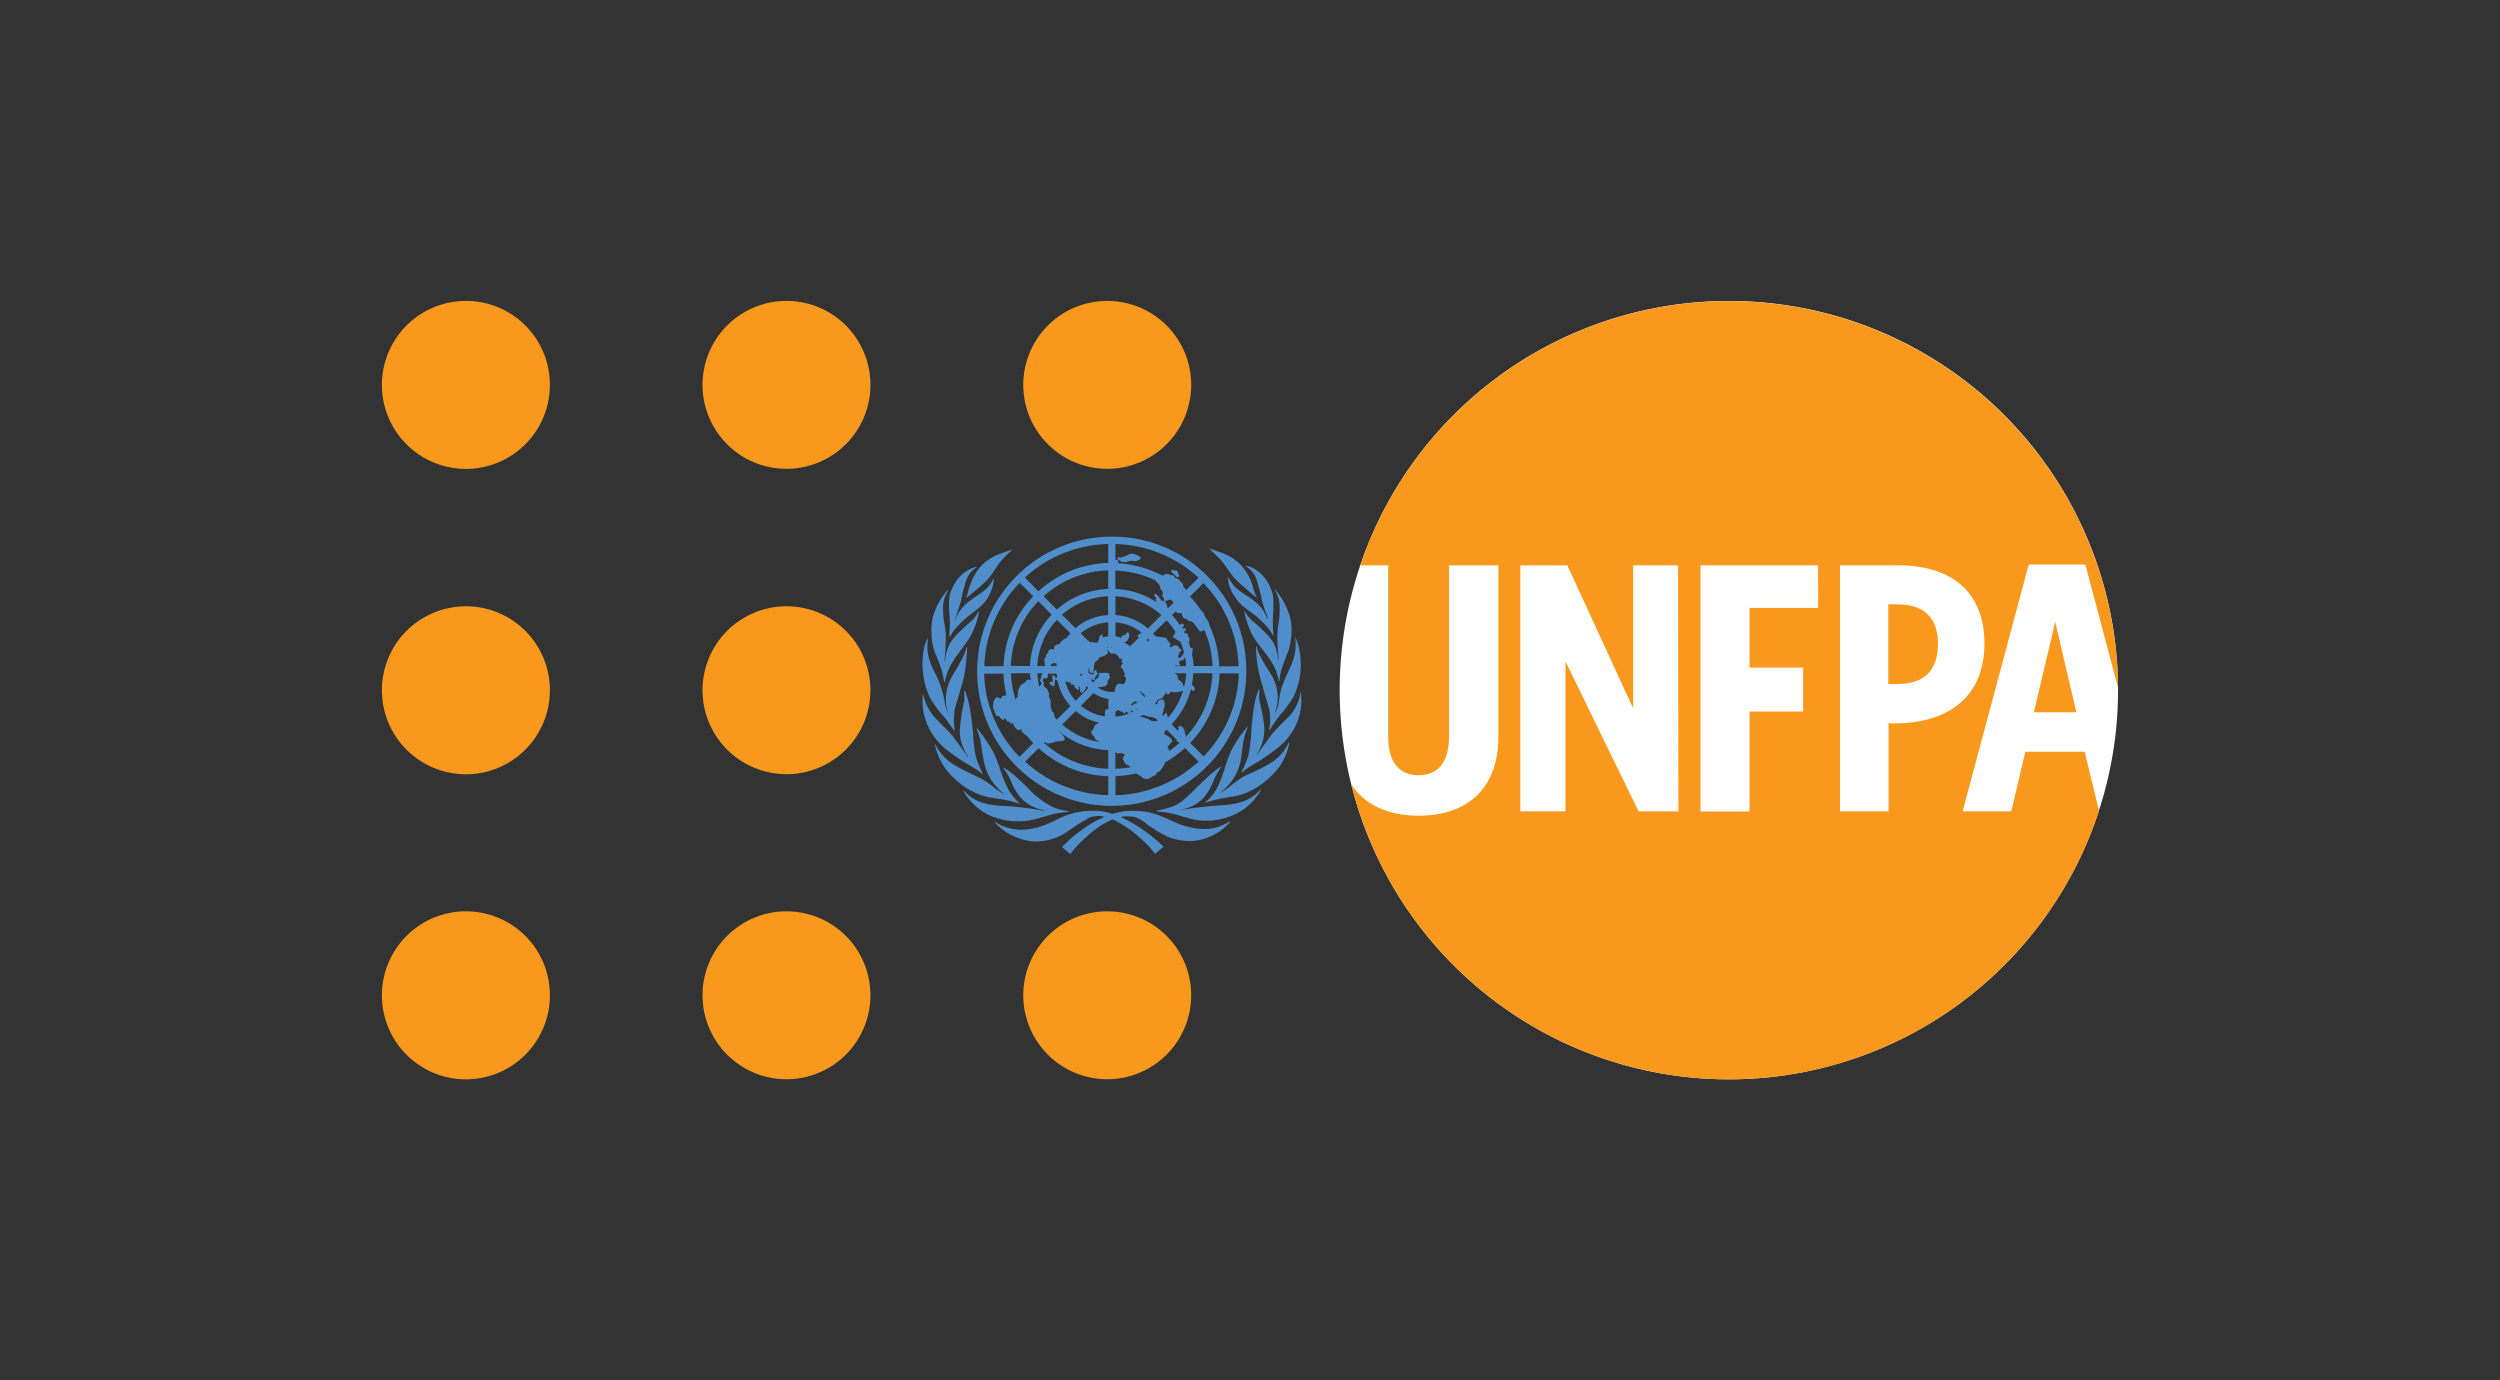 <svg id="Layer_1" data-name="Layer 1" xmlns="http://www.w3.org/2000/svg" viewBox="0 0 557.2 307.6"><rect x="0" y="0" width="557.2" height="307.6" fill="#333333" stroke="none"/><defs><style>.cls-1{fill:#4f8ecb;}.cls-2{fill:#f8991d;}.cls-3{fill:#fff;}</style></defs><path class="cls-1" d="M253.29,156.38a.52.52,0,0,0-.6.12l-.49.38s-.14.2,0,.3.38-.13.38-.13l.47-.28.32-.14S253.65,156.52,253.29,156.38Zm12.65-6.32a15.69,15.69,0,0,1-.28,2.48c.12.27.64.62.69.93s-.49.69-.67.41a.77.77,0,0,0-.25-.24,17.89,17.89,0,0,1-4.3,7.79l1.46,1.47a1.3,1.3,0,0,0,.05-.44c-.09-.51.08-.66.18-.66a1,1,0,0,1,1,.65c.06.21.11,0,.23.39a1.42,1.42,0,0,0,.08.64,1.91,1.91,0,0,1,.15.37,1.15,1.15,0,0,1-.06.44,21.86,21.86,0,0,0,6-14.23Zm-5.44,17.38a22.64,22.64,0,0,0,2.44-1.92l-.13-.13a.43.43,0,0,1-.4-.07,1.29,1.29,0,0,1-.2-.51l-2.22-2.2a2.72,2.72,0,0,1-.47.46v.55c1.39.67,1.72,1.26,1.71,1.54s-1,1.14-1,1.39.37.46.35.72A.34.34,0,0,1,260.5,167.44Zm-11.9.09v3.81A24.14,24.14,0,0,0,252,171a2.9,2.9,0,0,0-1-.6,2.5,2.5,0,0,1-.66-1.13c-.24-.61.43-.65.28-1.08s-1.55-.29-1.55-.29S249.19,168.12,248.6,167.53ZM247,167.2a18.31,18.31,0,0,1-11.14-4.36,4.06,4.06,0,0,0,.52.49c.83.74.95,1.17.89,1.55s-1.92.36-1.92.36l0,0a4.47,4.47,0,0,1-2,.45,1.05,1.05,0,0,1-.49-.32l-.17.19A22.51,22.51,0,0,0,247,171.34Zm-17.3-15.59a15.36,15.36,0,0,1-.15-1.55h-4.22a21.58,21.58,0,0,0,1.06,5.93l0,0c.16-.1,0-.18.09-.41s.28,0,.35-.14-.07-.23-.07-.39.21-.2.22-.34-.08.09-.13-.26a2,2,0,0,1,.18-.81,6.3,6.3,0,0,1,.34-.73c.18-.38.9-.58,1.13-.84,0-.05.2-.5.64-.58A.71.71,0,0,1,229.68,151.61Zm-.15-3.17A17.79,17.79,0,0,1,234.38,137l-2.95-3a21.85,21.85,0,0,0-6.12,14.41Zm6-12.58a18.29,18.29,0,0,1,11.44-4.6v-4.14a22.35,22.35,0,0,0-14.38,5.78Zm13.06-4.6a18.5,18.5,0,0,1,9.24,3,3,3,0,0,1-.29-.55c-.08-.15.22-.24.22-.24-.48-.66-.59-.95-.42-1.09s.64.26.91.66.59.84.8.87.67,0,.78.43a6.87,6.87,0,0,1,.37,1,1.83,1.83,0,0,0,.08.25l1.24-1.23a1.47,1.47,0,0,0-.69-.76l-.89.3s-.33.15-.44,0a1.89,1.89,0,0,1-.11-.65s-.35-.22-.35-.4.19-.77.05-1a1.45,1.45,0,0,0-.39-.39,9.13,9.13,0,0,0-.28-1,4.61,4.61,0,0,0-.87-.94v-.14a22.41,22.41,0,0,0-9-2.2Zm12.63,5.86.34.38c.31.37.64.76.92,1.16.15.19.3.4.45.61.12,0,.26-.18.41-.25s.44,0,.52.35-.52.31-.31.65c.07.1.57,0,.64,0a.37.37,0,0,1,0,.48c-.14.14-.27.2-.29.33a3.3,3.3,0,0,0,.18.32c.23.11.64-.11.64.27s.34.73.39,1.11a.84.84,0,0,1-.19.59,11.22,11.22,0,0,1,.44,1.39.55.55,0,0,1,.4-.11v.08a3.3,3.3,0,0,1,0,.61c0,.14-.07.48-.1.71s.08.43.1.66a5.67,5.67,0,0,1,.17.91h0a9.33,9.33,0,0,1,.06,1.07h4.24a22,22,0,0,0-1.79-7.93l-.23,0a1.32,1.32,0,0,1-.61.25c-.26,0-.4-.36-.4-.36s-1.18-1.56-1.37-1.69a1.16,1.16,0,0,0-.67-.27c-.49,0-.41-.27-.41-.27s-.56-.26-1-.4l-.36-.69a.62.62,0,0,0,0-.34,3.73,3.73,0,0,0-.85-.09,2.58,2.58,0,0,1-.54-.38l-.7.71A.22.22,0,0,1,261.23,137.12Zm16.54,12.12a30,30,0,1,1-30-29.63A29.81,29.81,0,0,1,277.77,149.24Zm-30-5h-.05a5.62,5.62,0,0,0-1.1.12c.09,0,.19.09.13.24s.19.89.19.89c-.41.75-1.87,1-1.87,1-.24.18-.14.5-.45.68a1.75,1.75,0,0,0-.62.54c-.15.23-.11.45-.2.72s.13.43,0,.62a6.37,6.37,0,0,1-.29.94c-.11.16-.36-.07-.52-.12s-.26-.85-.35-1,0,0-.06,0,0,.24,0,.36a4.87,4.87,0,0,0,.1,1c.21-.08.17-.14.23-.15.5,0,.19.32.4.32s.39-.1.42-.56a.46.46,0,0,1,.58-.47c.14,0,0,.34.07.44s.24,0,.24.29-.51.62-.6,1-.2.52-.37.56-.21-.5-.37-.25.35.71.35.71a1.76,1.76,0,0,0,.48-.65c.1-.21.3-.19.53-.33s.25-.83.23-1,.26-.13,1.37-.18,1.06.3,1,.6.16,0,.16.28-.42.67-.55,1,.18.34,0,.46a2.33,2.33,0,0,0-.21.32c-.59.69-.64.27-1,.42a1.53,1.53,0,0,1-.79.1l-.23.07a5.1,5.1,0,0,0,3,1,6.13,6.13,0,0,0,.74,0c.12-.57.32-1.51.77-1.75s1,.13,1.27,0a.74.74,0,0,0,.38-.52,1.56,1.56,0,0,0,.13-.93c-.13-.33-.36-.19-.42-.41s.42-.25.17-.55c-.39-.49-.29-.85-.43-1s-.24,0-.39-.19.06-.36.09-.59.39-.28.34-.48-.25,0-.3-.29a1.37,1.37,0,0,1,.16-.63s-.59,0-.66-.18a2.06,2.06,0,0,0-.86-.94,2,2,0,0,0-1.09-.06,1.79,1.79,0,0,0-.59-.69c-.38-.52-.15-.45.06-.69s.63,0,.7,0S247.84,144.25,247.81,144.21Zm17.44-11.28a22.66,22.66,0,0,1,2.57,3.2,2.5,2.5,0,0,1,.66.83,1.31,1.31,0,0,0,0,.27,2.43,2.43,0,0,1,.2.35s.06,0,.07.09a3.23,3.23,0,0,1,.64,1,1.71,1.71,0,0,1,.15.59,23.2,23.2,0,0,1,2.22,9.22h4.32a27.67,27.67,0,0,0-7.84-18.55Zm-16-7.42a24.67,24.67,0,0,1,9.83,2.74l.84-.35s-.27-.05.13,0a2.84,2.84,0,0,1,.75.19c.48.16.51,0,.71.08s.24.41.48.6.19,0,.51.18a2.53,2.53,0,0,1,.84.86c.1.22.3-.1.48,1,0,0,.38.4.6.66l2.73-2.75a28.54,28.54,0,0,0-18.52-7.51v3.49a.17.17,0,0,1,.2,0c.31.18.44.16.41.49C249.21,125.32,249.22,125.43,249.22,125.51Zm-17.78,6.24A24.2,24.2,0,0,1,247,125.47v-4.23a28.49,28.49,0,0,0-18.57,7.48Zm-7.77,16.69a23.54,23.54,0,0,1,6.61-15.57l-3-3a27.81,27.81,0,0,0-7.89,18.6Zm6.61,17.16c-.5-.55-1-1.1-1.46-1.69-.43-.16-.41-.27-.85-.62s-.2-.78-.4-.87-.11.19-.14.23-.29.11-.56,0a1.44,1.44,0,0,1-.55-.47,1.53,1.53,0,0,1-.49-.94c-.09-.13-.38,0-.54,0s-.16-.32-.34-.42a.73.73,0,0,0-.4,0,5.92,5.92,0,0,0-.62-.84s0,.42-.36.42-.87-.8-1-.89-.24.18-.48,0a2.82,2.82,0,0,1-.46-1.1c0-.14-.18-.34-.27-.58a5.73,5.73,0,0,1,.09-1.57c.11-.29.23,0,.32-.44s.37-.43.57-.45.28.06.38.22.38,0,.52,0,0-.26,0-.38.33-.06.54-.17.53-.19.6,0l0,.07a23,23,0,0,1-.71-5h-4.33a27.61,27.61,0,0,0,7.91,18.56ZM247,173a24.14,24.14,0,0,1-15.52-6.25l-3,3A28.38,28.38,0,0,0,247,177.21Zm17.09-6.29a23.6,23.6,0,0,1-4.37,3.18,1.39,1.39,0,0,0-.06.13,8.8,8.8,0,0,1-1.13,1.8c-.17.27-.25.09-.6.37s-.14.48-.54.65-.69.27-.69.27a1.55,1.55,0,0,1-2.36-.08c-.21-.16-.59-.22-.83-.47l-.15-.2a24.6,24.6,0,0,1-4.74.63v4.25a28.57,28.57,0,0,0,18.51-7.5Zm7.74-16.62a23.55,23.55,0,0,1-6.57,15.5l3,3a27.68,27.68,0,0,0,7.85-18.51Zm-9.94-1.62h2.46a13.6,13.6,0,0,0-.23-2,2.77,2.77,0,0,1-.36.56c-.24.27-.53.11-.8.25s-.08.4-.12.58.24.12.13.38-.4.11-.56.11S262.07,148.17,261.87,148.44ZM257,141.18c.23.23.41.47.61.7,0,0,.18-.07.49,0,.5.09,1.27.22,1.64.26s.62.94.88,1.06.21.2.23.47-.21.18-.16.35.19.38.4.19a1.06,1.06,0,0,1,1-.36c.81.13.53.62.86.7s.2.17.31.3,0,.33-.23.4-.18.21-.18.34-.18.32-.2.45-.17.5,0,.5.31.16.46,0,.77-.8.75-1.14v-.1a13.31,13.31,0,0,0-.63-1.94A1,1,0,0,0,263,143a11.79,11.79,0,0,1-1.54-1c-.18-.28.05-.34.24-.52a1,1,0,0,0,.23-.75l-.31-.45c-.19-.26-.56-.74-1-1.34-.2-.24-.4-.45-.6-.69Zm-8.39-4.1a12.32,12.32,0,0,1,7.24,3l3-3a16.66,16.66,0,0,0-10.23-4.18ZM239.7,140a12.27,12.27,0,0,1,7.28-2.91v-4.2A16.76,16.76,0,0,0,236.7,137Zm-2,2.22a11.57,11.57,0,0,1,.87-1.07l-3-3a16.11,16.11,0,0,0-4.38,10.3H233a.76.76,0,0,1-.18-.55c.06-.21-.11-.94-.06-1.08a3.23,3.23,0,0,1,.32-.38c.08-.15,0-.35.06-.43a3.7,3.7,0,0,1,.38-.48c.12-.15.09-.58.49-.76s.47,0,.73,0,.26-.4.26-.4-.09-.13.07-.38,1.14-.52,1.14-.52,0-.25.58-.73A3.24,3.24,0,0,1,237.65,142.21Zm-2.21,6.23c0-.19,0-.36,0-.54a1.17,1.17,0,0,0-.49-.11c-.44,0-.84.26-.81.65Zm-2.9,1.62h-1.38a16.31,16.31,0,0,0,.43,3c.24-.11.21-.24.22-.39s.25-.13.31-.26.06-.14,0-.22a1.09,1.09,0,0,1-.34-.47c0-.26.13-.47.23-.74s0-.38.12-.63S232.16,150.35,232.54,150.06Zm6,7.29a12,12,0,0,1-2.88-5.58.15.15,0,0,1-.08-.09.4.4,0,0,0-.46-.21s-.13.91-.13,1-.07.51-.28.49a.43.43,0,0,1-.29-.25s-.33,0-.36-.1-.34-.39,0-.64.24.25.45,0-.25-1.42.09-1.47.59.53.66.56a.94.94,0,0,0,.28-.08c0-.28-.06-.56-.07-.84H233.6c-.08.19,0,.87-.21,1s-.85-.13-.93.3c-.11.63.23.35.23.78s-.21.16-.07.57.8.56.9,1a2.85,2.85,0,0,0,.37.85c.05.11-.29.36-.07.7a2.25,2.25,0,0,1,.36,1.1,4.07,4.07,0,0,0,.17,1.62c.21.89.22.3.53.89a1.65,1.65,0,0,1,.17.87,6.77,6.77,0,0,0,.49.56ZM245,161.1a12.37,12.37,0,0,1-5.24-2.63l-3,3a16.41,16.41,0,0,0,8.32,3.9c-.49-.28-.84-.46-.86-.49a4.14,4.14,0,0,0-.65-1,1.17,1.17,0,0,1-.36-.95.71.71,0,0,0,.41-.29,2.53,2.53,0,0,1,.61-1.17A3.36,3.36,0,0,1,245,161.1Zm9.57-1.71c-.18.11-.35.24-.55.35l.06,0a7.49,7.49,0,0,1,2,.6,2.34,2.34,0,0,0,1.05.43c.48-.06.78-.07,1-.09l-.53-.54a3.12,3.12,0,0,1-.69-.27c-.56-.26-.42.12-.91-.15A5.16,5.16,0,0,0,254.53,159.39Zm9.38-6.44a15.26,15.26,0,0,0,.42-2.89h-2.51c.17.18.38.29.49.42s.16.55.21.8.26.22.68.61.36.75.54,1A.19.19,0,0,0,263.91,153Zm-6.38,3.71c-.11.14-.21.24-.29.36l.06-.05c.25-.16.39.11.57-.14s.14-.45.28-.67.59-.24.87-.23.25-.09.41.39a2.6,2.6,0,0,1,.11.91c.13.11-.25.49-.27,1.29,0,.43-.23.15-.21.69l-.08.07.31.3a.67.67,0,0,0,.09-.19c.19-.41.44-.62.57-.42a4,4,0,0,1,.3,1,15.89,15.89,0,0,0,3.36-5.92l-.12,0c-.17,0-.72.14-1.25.22a6.94,6.94,0,0,1-1,0s-.28-.26-.39-.09-.21.67-.66.56-.2-.56-.34-.6,0,.19-.14.45-.61.87-.67,1-.94.18-1.07.39A1.54,1.54,0,0,1,257.53,156.66Zm-3.59-2.43,1.2,1.2a1.84,1.84,0,0,0-.16-.71l-.55-.26-.22-.14.11-.26-.14-.05Zm-.73,4.07c.18-.09.35-.21.53-.32a.44.44,0,0,0-.47.21A.36.36,0,0,1,253.21,158.3Zm-12.34-1a10.63,10.63,0,0,0,5.34,2.35,1.33,1.33,0,0,1,0,.21.65.65,0,0,0,.33.13.93.93,0,0,0,.81-.27c.28-.29.22-.09.43-.13,0,0,.2-.33.4-.6.2-.11.29-.39.38-.41v1.14a10.55,10.55,0,0,0,4-1.12c-.22,0-.52-.37-.59-.38s.11.42.13.53-.64.32-.69.24c-.22-.35-.54-.41-.56-.34-.05.57-.29.42-.29.42-.57-.81-.74-.29-1-.58s-.41-.19-.41-.19c-.21,0-.37.2-.57.27s-.19.31-.39.42c-.2.27-.4.6-.4.6-.21,0-.15-.16-.43.13a.93.93,0,0,1-.81.27.7.7,0,0,1-.33-.12,1.3,1.3,0,0,0,0-.22c0-.17,0-.3,0-.43a2.19,2.19,0,0,1,.17-1.05c.1-.14.37-.07.61-.06v-1l0-.14a.12.12,0,0,1,0-.15v-1.06a6.76,6.76,0,0,1-3.31-1.3Zm.29-6.79-.06-.31c-.12.13-.51.07-.45.26S240.87,150.54,241.16,150.53Zm-3.79,1.35a10.47,10.47,0,0,0,2.33,4.31l2.81-2.81-.35-.45h0c-.25.12-.07.44-.22.57a1.43,1.43,0,0,0-.34.47c-.07.18-.52.6-.77.38s0-1.28-.36-1.3c-.15,0-.07.08,0,.48s-.21.23-.34.16a3.31,3.31,0,0,1-.57-.44c-.35-.31-.09-.51-.09-.51s-.3-.23-.39-.21,0,.21-.27.13-.23-.52-.23-.52a3.52,3.52,0,0,1-.82-.17A1.7,1.7,0,0,0,237.37,151.88ZM247,138.7a10.91,10.91,0,0,0-6.14,2.45l1.61,1.62c.3,0,.25.27.57.35s.29-.06.54-.09.1.15.19.28.28-.09.28-.09c.26-.16.19.12.5,0s.14-.32.3-.53.12-.31.12-.54.29-.47.41-.63.25-.14.38,0-.15.29-.08.44.54,0,1.32-.17Zm7.44,2.29a10.66,10.66,0,0,0-5.82-2.28v3.09a5.34,5.34,0,0,1,1.13.32l.11,0a1.25,1.25,0,0,1,1-.67c.13-.1.09-.24.28-.42s.47,0,.52.21a2,2,0,0,1-.32,1.43,1.68,1.68,0,0,1-.8.55,7,7,0,0,1,1.37.82l.3-.31.06-.15.32-.21L253.9,142a.36.36,0,0,1-.13,0c-.15-.13-.57-.17.23-.7A2.4,2.4,0,0,1,254.42,141Zm1.7,1.66a1.86,1.86,0,0,0-.26-.31l-.31.29c.17.19.45.49.38.35S256,142.9,256.12,142.65Zm5.06-15.59c.19-.15.25.06.46.12s.22-.15.53,0a.63.63,0,0,1,.42.59,4.36,4.36,0,0,0,.23.55c.05.17-.35.4-.59.25a2,2,0,0,1-.51-.57l-.64-.48A.47.47,0,0,1,261.18,127.06ZM249,124.38s.17-.25.32-.19a2,2,0,0,0,.53.08l.95-.35.76-.32.29-.16a2.76,2.76,0,0,1,2.12.64l.3.24L254,124s.82.72.3.31l-.11.26a4.83,4.83,0,0,1-.91.47,2,2,0,0,1-.66,0l-.55-.08-1.21.33a2.1,2.1,0,0,1-1.21-.25c-.43-.33-.58-.42-.58-.42Zm12.55,13.12c.16.17.65.8.86,1a.29.29,0,0,1,.06.15C262.21,138.26,261.88,137.87,261.57,137.5Z"/><path class="cls-1" d="M263.2,180.52c.15,0,2.33-.42,5.72-.77s4.76-.21,7.19-.84a9.22,9.22,0,0,0,4.79-2.9s.17-.08.11.1a13,13,0,0,1-5.63,5.33,15.21,15.21,0,0,1-9.08,1.26c-1-.2-2.5-.67-4-1.08a19.24,19.24,0,0,0-4.43-.75s-.12-.19.2-.26a18.3,18.3,0,0,0,3.63-1c2.14-.95,3.92-3.07,5.33-4.4s3.76-3.71,5.12-4.31c0,0,.12,0,0,.15a15.31,15.31,0,0,0-1.65,2.87,13.3,13.3,0,0,1-2.21,3.85,8.86,8.86,0,0,1-5.08,2.69S263,180.52,263.2,180.52Zm24.14-14.81a13.26,13.26,0,0,1-4.33,7.53,16.45,16.45,0,0,1-6.78,4c-1.33.31-2.84.49-4.09.75a23.56,23.56,0,0,0-3.49.92s-.14.05-.06-.07a10.72,10.72,0,0,0,2-2.13c1.36-1.83,2.54-6,2.54-6a33.46,33.46,0,0,1,1.39-3.61,29.81,29.81,0,0,1,3.4-5s.21-.12.2,0a10.37,10.37,0,0,0-.82,2.4c-.52,2.32-.62,4.72-.91,5.63a12,12,0,0,1-1.93,4.05,13.35,13.35,0,0,1-2.32,2.34c-.21.12,0,.1,0,.1s1-.6,1.8-1.17a27.76,27.76,0,0,1,3-2.22c1.44-.85,3-1.25,5.79-2.9a10.07,10.07,0,0,0,4.42-4.71S287.32,165.45,287.34,165.71Zm-6.61-12a9.27,9.27,0,0,0-.06,2.18c.15.93,1.15,4.71,1.11,6.76A9.94,9.94,0,0,1,280,168.3l.1,0s2.16-3,3.17-4.37,3.21-3.34,4.25-4.49a10.17,10.17,0,0,0,2.36-5.16h.06a13.4,13.4,0,0,1-.85,6.73,14.15,14.15,0,0,1-4,5.42,43.92,43.92,0,0,1-5.6,3.88,21.88,21.88,0,0,0-2.66,1.83s-.12,0-.12-.08a25,25,0,0,0,1.5-3.57,35.21,35.21,0,0,0,.66-5.21c.09-1.68.6-7.74,1.73-9.62Zm-.54-9.45c0-.13-.2-.26-.23,0a26.33,26.33,0,0,0,.79,6.3c.55,2.19,1.94,6.84,2.12,7.48a11.28,11.28,0,0,1,0,4.49s0,.26.17.11a34.87,34.87,0,0,1,2.24-3.26,23,23,0,0,0,3.14-4.33,16.35,16.35,0,0,0,1.48-7.54,14.57,14.57,0,0,0-1.13-5.39s-.14-.1-.1,0a11.76,11.76,0,0,1,0,3,12.67,12.67,0,0,1-1.29,4c-.79,1.67-1.55,3.63-1.78,4.29a27.54,27.54,0,0,0-.63,3.32,5.64,5.64,0,0,1-.65,1.91l-.11-.09a7.85,7.85,0,0,0,.57-2.83,10.11,10.11,0,0,0-1.27-5.05C282.61,149.14,280.27,145.77,280.19,144.25Zm4-12.88c-.14-.16-.07.07-.07.07a8.11,8.11,0,0,1,1.1,4.47c0,2.83-.44,3-.52,5.49A46.85,46.85,0,0,0,285,147h-.14a10.26,10.26,0,0,0-.89-3.44c-1-2.11-4.94-5.29-4.94-5.29s-1.36-1.3-1.5-2c-.11-.17-.2,0-.2,0a20,20,0,0,0,1.45,4.55c1.12,2.53,3.71,5,4.47,6.51a11.05,11.05,0,0,1,1.76,4.47l.13,0a14.39,14.39,0,0,1,.91-3.84c.89-2.62,1.09-2.37,1.56-4.76a13.65,13.65,0,0,0,0-5.32A16.12,16.12,0,0,0,284.18,131.37Zm-.51,10.22a8.5,8.5,0,0,0-1.47-2.1,22.53,22.53,0,0,0-2.37-2.27c-1.05-.84-2.26-1.61-3-2.3-1.54-1.42-3.21-4-3.16-6.37a11.72,11.72,0,0,0,1.74,2.4c1,1,3.47,2.35,4.49,3.28a8.52,8.52,0,0,1,2.53,3.64h.19s-1.1-2.87-1.36-3.94a37.09,37.09,0,0,0-1.14-4.57,5.74,5.74,0,0,0-2.46-3.18s.09-.1.09-.1,4.24.64,5.86,6.23c.46,1.62,0,5.36.07,6.84s.15,2.44.15,2.44Zm-14.23-19.41s1.31.45,2.76,1a11.23,11.23,0,0,1,4.31,2.68,12.47,12.47,0,0,1,2.95,5.73,5.31,5.31,0,0,0,.59,1.41c.07,0-.05.13-.05.13a58,58,0,0,1-4.82-4.2c-1.08-1.23-2.42-3.48-3.37-4.42S269.44,122.18,269.44,122.18Zm-47.7,61.15a13.19,13.19,0,0,0,9.07,4.22,12.49,12.49,0,0,0,7.27-2.36,51.36,51.36,0,0,1,4.77-3,5.67,5.67,0,0,1,3.36-.13,20.65,20.65,0,0,0-4.4,2.41,31,31,0,0,0-5.11,4.31l1.85,1.56a25.2,25.2,0,0,1,3.89-4.09,18.57,18.57,0,0,1,5.6-3.64,27.89,27.89,0,0,1,9.4,7.68l1.87-1.58a33.85,33.85,0,0,0-9.49-6.6s.5-.31,2.74-.09a7.2,7.2,0,0,1,3,1.64,34.23,34.23,0,0,0,4.6,2.8,14.64,14.64,0,0,0,4.89,1,12.46,12.46,0,0,0,9.17-4.34.07.07,0,0,0-.12-.05c-2,1-3,1.74-6.28,1.68a18.25,18.25,0,0,1-6.75-1.85c-2.83-1.28-4.69-2.12-8-2.17a14.52,14.52,0,0,0-5.14.67,12.07,12.07,0,0,0-4.47-.71,16.78,16.78,0,0,0-7.3,1.66c-1.65.8-4.85,2.59-8.53,2.57a10.7,10.7,0,0,1-5.78-1.69C221.79,183.21,221.74,183.33,221.74,183.33Zm11-2.65c-.17,0-2.39-.45-5.77-.81s-4.89-.17-7.35-.79a8.91,8.91,0,0,1-4.73-2.83s-.17-.07-.13.09a13.23,13.23,0,0,0,5.65,5.31,15.61,15.61,0,0,0,9.28,1.14c1-.19,2.49-.65,4-1.07a21.17,21.17,0,0,1,4.42-.78s.12-.17-.2-.22a10,10,0,0,1-3.63-1.05,19.53,19.53,0,0,1-5.45-4.32c-1.41-1.35-3.82-3.65-5.18-4.26,0,0-.11,0,0,.16a15,15,0,0,1,1.67,2.81,12.25,12.25,0,0,0,2.23,3.8,9.2,9.2,0,0,0,5.19,2.7S232.93,180.65,232.76,180.68ZM208.39,166a13.69,13.69,0,0,0,4.39,7.56,16.27,16.27,0,0,0,7,4c1.34.29,2.82.47,4.06.7a22.08,22.08,0,0,1,3.37.87s.13.05.06-.08a11.13,11.13,0,0,1-1.94-2.17c-1.36-1.8-2.61-6-2.61-6a32.89,32.89,0,0,0-1.26-3.13,34.48,34.48,0,0,0-3.63-5.33s-.2-.14-.18,0a13.16,13.16,0,0,1,.8,2.35c.29,1.4.71,4.71,1,5.64a11.9,11.9,0,0,0,1.95,4.12,13.36,13.36,0,0,0,2.31,2.34c.22.12,0,.08,0,.08a14.27,14.27,0,0,1-1.88-1.22,18.81,18.81,0,0,0-2.5-1.81c-1.43-.88-3.42-1.55-6.24-3.22a10.53,10.53,0,0,1-4.57-4.71S208.41,165.73,208.39,166Zm6.44-12a9.26,9.26,0,0,1,.08,2.23,43.15,43.15,0,0,0-1,6.69,10,10,0,0,0,1.87,5.67l-.1.05s-2.15-3-3.18-4.35-3.25-3.27-4.24-4.51a10.53,10.53,0,0,1-2.47-5.07h-.1a13.65,13.65,0,0,0,.94,6.66,14.3,14.3,0,0,0,4,5.45,44.42,44.42,0,0,0,5.62,3.84,20.37,20.37,0,0,1,2.68,1.83s.11,0,.11-.08a23.07,23.07,0,0,1-1.49-3.57,31.15,31.15,0,0,1-.67-5.21c-.09-1.67-.76-7.77-1.88-9.66Zm.49-9.6c.05-.13.21-.27.24,0a44.66,44.66,0,0,1-.69,6.35c-.48,2.2-2,6.8-2.11,7.45a17.12,17.12,0,0,0,0,4.52s0,.25-.13.09-1.54-2.32-2.31-3.16a22.52,22.52,0,0,1-3.16-4.37,18.33,18.33,0,0,1-1.54-8.22c.26-3.72,1.11-4.64,1.11-4.64s.15-.07.11.05a10.1,10.1,0,0,0-.05,2.95,12.85,12.85,0,0,0,1.51,4.38,21.32,21.32,0,0,1,1.63,4,22,22,0,0,1,.71,3.14,6.34,6.34,0,0,0,.64,1.91l.07,0a7,7,0,0,1-.51-2.89,9.62,9.62,0,0,1,1.26-5C213,149.27,215.25,145.88,215.32,144.38Zm-4.21-12.74a.13.13,0,0,1,.22,0,6.78,6.78,0,0,0-1.13,4.27c.05,2.85.53,3.33.6,5.85a45.93,45.93,0,0,1-.3,5.51h.14a9,9,0,0,1,1-3.68c1-2.07,5-5.3,5-5.3a6.25,6.25,0,0,0,1.34-1.93c.1-.18.18,0,.18,0a15.53,15.53,0,0,1-1.33,4.35c-1.13,2.52-3.51,5-4.26,6.45a12.74,12.74,0,0,0-2,4.83h-.14a16.84,16.84,0,0,0-1-3.92c-.88-2.61-1.12-2.22-1.59-4.63a16,16,0,0,1,0-5.61A14.63,14.63,0,0,1,211.11,131.64Zm.67,10.19a8.45,8.45,0,0,1,1.48-2.09,22.25,22.25,0,0,1,2.36-2.27c1.06-.84,2.26-1.71,3-2.4a9.24,9.24,0,0,0,2.92-6.35,8,8,0,0,1-1.58,2.36c-1,1-3.47,2.43-4.49,3.37a8.5,8.5,0,0,0-2.57,3.7l-.08,0s1-2.94,1.31-4a34.66,34.66,0,0,1,1.13-4.57,5.63,5.63,0,0,1,2.39-3.14s0-.12,0-.12-4.32.64-5.95,6.24c-.48,1.63.12,5.42,0,6.9s-.11,2.4-.11,2.4Zm13.88-19.41-2.48.89A11.71,11.71,0,0,0,218.8,126a12.84,12.84,0,0,0-3,5.82c-.25.88-.49,1.51-.49,1.51s3.71-2.95,4.83-4.19,2.36-3.58,3.33-4.53S225.66,122.42,225.66,122.42Z"/><path class="cls-2" d="M194,153.83a18.71,18.71,0,1,1-18.7-18.7A18.69,18.69,0,0,1,194,153.83Z"/><path class="cls-2" d="M194,221.83a18.71,18.71,0,1,1-18.7-18.71A18.69,18.69,0,0,1,194,221.83Z"/><path class="cls-2" d="M194,85.78a18.71,18.71,0,1,1-18.7-18.71A18.68,18.68,0,0,1,194,85.78Z"/><path class="cls-2" d="M122.56,153.83a18.72,18.72,0,1,1-18.7-18.7A18.7,18.7,0,0,1,122.56,153.83Z"/><path class="cls-2" d="M122.56,221.83a18.72,18.72,0,1,1-18.7-18.71A18.69,18.69,0,0,1,122.56,221.83Z"/><path class="cls-2" d="M122.56,85.78a18.72,18.72,0,1,1-18.7-18.71A18.68,18.68,0,0,1,122.56,85.78Z"/><path class="cls-2" d="M265.49,221.83a18.71,18.71,0,1,1-18.7-18.71A18.7,18.7,0,0,1,265.49,221.83Z"/><path class="cls-2" d="M265.49,85.78a18.71,18.71,0,1,1-18.7-18.71A18.69,18.69,0,0,1,265.49,85.78Z"/><path class="cls-3" d="M472.07,153.85a86.74,86.74,0,1,1-86.73-86.77A86.71,86.71,0,0,1,472.07,153.85Z"/><path class="cls-2" d="M464.63,167.55H451.41l-3.14,13.28H437.43l14.73-55h12.62l7.29,27.45A86.75,86.75,0,0,0,303.17,126h6.23v38.19c0,5.63,2.46,8.59,6.79,8.59s6.77-3,6.77-8.59V126h11v38.11c0,12.14-7.44,17.69-17.76,17.69-6.59,0-12-2.27-15.06-7.07a86.77,86.77,0,0,0,166.69,6Zm-90.55,13.28H365.2l-16.29-33.42v33.42H338.85V126h10.48L364,157.88V126h10Zm31.15-45.33H389.94v13.29l11.94,0v9.79H389.94v22.29H379V126h26.21Zm15.69,25.7v19.63H410.11V126h13.05c11.62,0,19.13,5.84,19.13,17.4s-7.58,17.68-19.7,17.83Z"/><path class="cls-2" d="M422.8,152.46h-1.94V134.7h2.08c5.86,0,9,3,9,8.82C431.9,149.65,428.72,152.46,422.8,152.46Z"/><path class="cls-2" d="M453.31,158.75l4.76-20.15,4.71,20.15Z"/></svg>